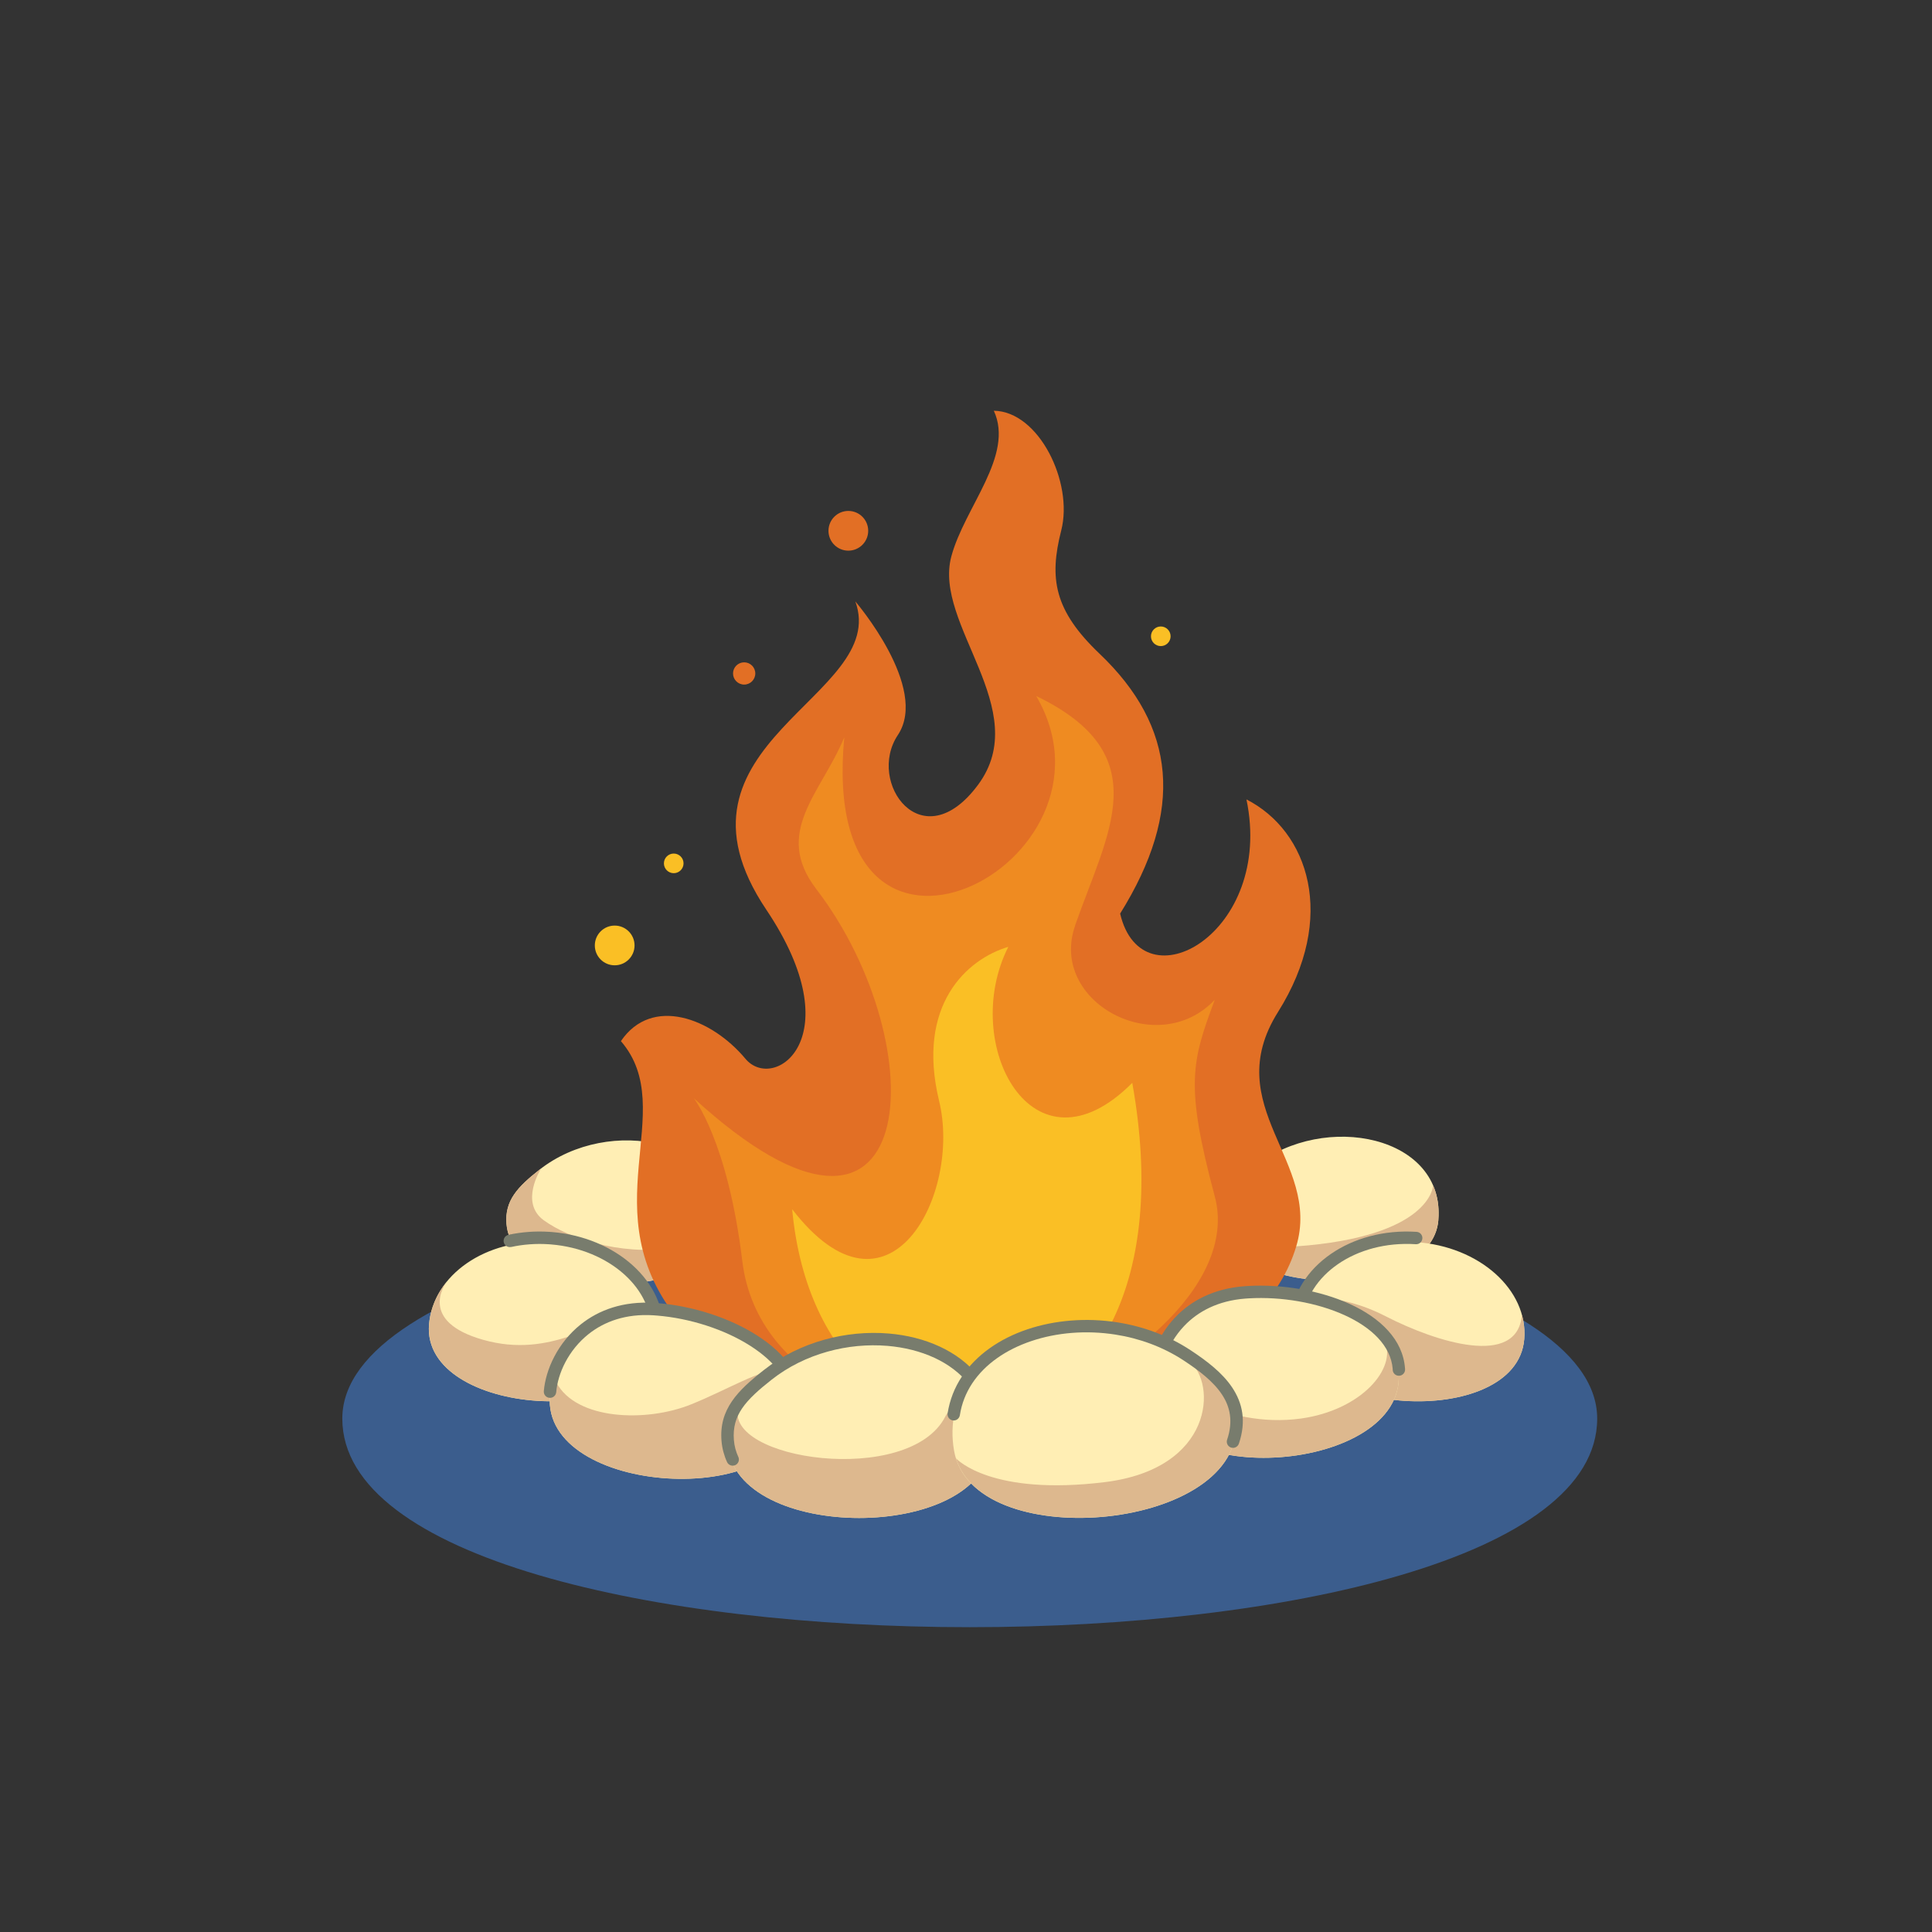 <?xml version="1.0" encoding="UTF-8"?>
<svg id="Layer_1" xmlns="http://www.w3.org/2000/svg" version="1.1" viewBox="0 0 500 500">
  <rect x="0" y="0" width="500" height="500" fill="#333333" stroke="none"/>
  <!-- Generator: Adobe Illustrator 29.6.0, SVG Export Plug-In . SVG Version: 2.1.1 Build 207)  -->
  <defs>
    <style>
      .st0 {
        fill: #ffeeb4;
      }

      .st0, .st1, .st2, .st3, .st4, .st5, .st6 {
        fill-rule: evenodd;
      }

      .st1 {
        fill: #ef8b21;
      }

      .st2 {
        fill: #fabf25;
      }

      .st3 {
        fill: #e26f25;
      }

      .st4 {
        fill: #ddb88e;
      }

      .st5 {
        fill: #3b5d8d;
      }

      .st6 {
        fill: #787c6d;
      }
    </style>
  </defs>
  <path class="st5" d="M250.97,310.7c56.09,0,162.38,19.57,162.38,56.43,0,71.98-324.76,71.98-324.76,0,0-36.85,106.29-56.43,162.38-56.43Z"/>
  <g>
    <g>
      <path class="st0" d="M187.08,316.73c-1.72,20.81-54.28,20.8-56,0-.5-6.05,2.94-9.6,8.54-14.01,18.05-14.22,49.28-7.84,47.46,14.01Z"/>
      <path class="st4" d="M185.39,321.94c-9.27,15.42-52.74,13.68-54.31-5.21-.5-6.05,2.94-9.6,8.54-14.01.14-.11.29-.22.43-.32-.21.33-5.6,8.89.71,13.43,6.44,4.63,19.31,9.04,33.2,7.23,2.53-.33,6.69-.75,11.43-1.11Z"/>
    </g>
    <g>
      <path class="st0" d="M372.25,315.78c-1.72,20.81-54.28,20.8-56.01,0-.5-6.05,2.94-9.6,8.54-14.01,18.05-14.22,49.28-7.84,47.46,14.01Z"/>
      <path class="st4" d="M372.24,315.78c-1.36,16.44-34.48,19.88-49.15,10.33,1.31-1.65,5.21-3.04,12.38-3.55,34.74-2.5,35.41-15.52,35.42-15.78,1.13,2.62,1.63,5.62,1.35,9Z"/>
    </g>
    <path class="st3" d="M176.02,342.18c-23.68-28.72.19-54.7-15.33-72.74,8.02-11.79,23.42-5.97,32.22,4.56,7.39,8.85,27.68-5.4,5.41-38.57-29.06-43.28,32.06-54.97,23.04-79.78,0,0,19.18,22.32,11,34.58-8.17,12.26,6.29,32.38,20.75,12.89,14.46-19.49-11.63-41.5-6.91-59.1,3.43-12.81,16.35-26.09,11-37.72,11.64.14,20.63,18.52,17.45,30.96-3.18,12.44-1.85,20.72,9.9,31.91,19.8,18.86,22,40.55,5.34,67.27,5.66,24.21,39.92,5.03,32.69-29.55,16.03,8.17,23.58,30.49,8.17,55.01-15.4,24.52,11.32,38.67,4.71,60.67-15.92,53.09-135.77,48.34-159.45,19.62Z"/>
    <path class="st1" d="M278.24,239.55c-6.91,19.81,21.38,34.89,36.15,19.17-5.97,16.04-7.77,21.89,0,50.93,6.27,23.45-26.04,48.16-51.73,55.02-27.77,7.41-66.61-5.76-70.56-38.36-3.77-31.13-12.58-42.13-12.58-42.13,59.29,54.18,62.76-13.58,31.75-54.07-11.32-14.77,1.26-24.83,7.23-39.3-7.06,74.74,75.02,32.77,49.67-10.69,31.53,15.23,18.5,35.22,10.05,59.42Z"/>
    <path class="st2" d="M260.97,245.04c-10.69,3.14-23.95,15.03-17.92,39.92,5.82,24.02-12.95,60.5-38.04,27.98,7.49,80.85,106.85,72.46,88.02-32.7-25.82,25.95-44.76-10.23-32.07-35.21Z"/>
    <g>
      <path class="st0" d="M142.02,321.47c16.28,1.05,29.05,12.31,27.99,25.12-1.97,23.77-60.95,20.03-58.98-3.81,1.06-12.8,14.7-22.36,30.99-21.31Z"/>
      <path class="st4" d="M169.34,340.03c.61,2.11.85,4.31.67,6.55-1.97,23.77-60.94,20.03-58.97-3.81.34-4.15,2.01-7.96,4.66-11.18-.67.88-7.43,10.43,9.37,15.16,17.62,4.97,29.04-5.29,40.38-6.93,1.1-.16,2.44-.08,3.9.2Z"/>
    </g>
    <path class="st6" d="M132.28,322.71c-.87.19-1.72-.36-1.91-1.23-.19-.87.36-1.72,1.23-1.91,1.68-.37,3.42-.62,5.21-.75,1.73-.13,3.52-.14,5.34-.02l.72.05c8.27.68,15.63,3.9,20.84,8.59,5.31,4.78,8.39,11.09,7.96,17.86l-.02.35c-.07.89-.84,1.55-1.72,1.48-.89-.06-1.55-.84-1.48-1.72l.03-.33c.36-5.72-2.31-11.11-6.9-15.25-4.7-4.23-11.4-7.15-18.95-7.77l-.66-.05c-1.67-.11-3.31-.1-4.91.02-1.63.12-3.22.35-4.76.69Z"/>
    <g>
      <path class="st0" d="M366.48,321.47c16.29,1.05,29.05,12.31,27.99,25.12-1.97,23.77-60.94,20.03-58.97-3.81,1.06-12.8,14.7-22.36,30.98-21.31Z"/>
      <path class="st4" d="M393.87,340.27c.56,2.03.78,4.15.6,6.32-1.97,23.77-60.94,20.03-58.97-3.81.18-2.22.75-4.35,1.64-6.34,0,0,8.53-2.43,21.51,4.23,12.99,6.66,34.08,13.41,35.22-.41Z"/>
      <path class="st6" d="M337.13,341.85c-.07.89-.85,1.54-1.74,1.47-.89-.08-1.54-.85-1.47-1.74.57-6.93,4.53-12.95,10.54-17.08,5.85-4.03,13.67-6.25,22.15-5.7.89.06,1.56.82,1.5,1.7-.06.89-.82,1.56-1.7,1.5-7.74-.5-14.84,1.5-20.13,5.14-5.22,3.59-8.66,8.78-9.15,14.71Z"/>
    </g>
    <g>
      <g>
        <path class="st0" d="M169.22,339.85c17.63,1.14,38.09,11.63,36.94,25.49-2.13,25.73-65.97,21.68-63.84-4.12.75-9.12,9.28-22.51,26.91-21.37Z"/>
        <path class="st4" d="M202.32,354.3c2.69,3.3,4.17,7.03,3.84,11.04-2.13,25.73-65.98,21.68-63.84-4.12.06-.7.16-1.42.31-2.16.45-.42.92-.83,1.38-1.23,5.14,9.66,23.19,10.35,34.91,5.6,9.43-3.82,17.99-9.13,23.41-9.13Z"/>
      </g>
      <path class="st6" d="M143.95,360.29c-.08.89-.85,1.54-1.74,1.47s-1.54-.85-1.47-1.73c.46-5.53,3.57-12.52,9.6-17.31,4.61-3.67,10.92-6.05,19.01-5.53l.97.07c8.89.73,18.38,3.74,25.55,8.31,7.42,4.73,12.41,11.15,11.93,18.56l-.02.26c-.06.89-.83,1.55-1.71,1.49-.89-.06-1.55-.83-1.49-1.71l.02-.25c.39-6.08-3.98-11.52-10.45-15.64-6.73-4.29-15.68-7.12-24.09-7.81l-.91-.07c-7.2-.47-12.76,1.63-16.81,4.84-5.28,4.19-8,10.27-8.39,15.06Z"/>
    </g>
    <g>
      <g>
        <path class="st0" d="M256.39,373.88c-2.09,25.3-65.99,25.29-68.09,0-.61-7.36,3.58-11.67,10.39-17.03,21.95-17.3,59.92-9.54,57.7,17.03Z"/>
        <path class="st4" d="M256.39,373.88c-2.09,25.3-65.99,25.29-68.09,0-.29-3.49.61-7.08,2.82-9.83-4.23,13.79,44.17,20.78,53.5,2.59,1.46-2.84,4.65-5.03,8.65-6.51,2.37,3.78,3.57,8.38,3.12,13.75Z"/>
      </g>
      <path class="st6" d="M191.08,377.04c.37.81.02,1.76-.79,2.13-.8.37-1.76.02-2.13-.79-.39-.84-.7-1.72-.95-2.65-.24-.91-.4-1.84-.48-2.78-.34-4.08.66-7.33,2.69-10.3,1.94-2.84,4.79-5.36,8.31-8.12,9.3-7.33,21.37-10.32,32.23-9.42,4.73.39,9.25,1.53,13.22,3.37,4.02,1.86,7.49,4.46,10.08,7.73,3.47,4.4,5.33,10.02,4.76,16.74-.07.89-.85,1.55-1.73,1.47-.89-.07-1.54-.85-1.47-1.73.49-5.85-1.1-10.7-4.09-14.49-2.26-2.86-5.32-5.14-8.9-6.8-3.63-1.68-7.78-2.72-12.14-3.09-10.11-.85-21.34,1.93-29.98,8.74-3.29,2.59-5.94,4.92-7.64,7.41-1.61,2.36-2.41,4.95-2.14,8.23.07.79.19,1.53.38,2.24.19.72.45,1.43.76,2.11Z"/>
    </g>
    <g>
      <g>
        <path class="st0" d="M322.16,335.55c17.49-1.31,39.05,6.19,39.83,19.97,1.45,25.59-61.88,30.41-63.34,4.74-.51-9.07,6.02-23.4,23.51-24.72Z"/>
        <path class="st4" d="M350.24,340.79c.56.29,1.1.59,1.63.9-.72-.26-1.26-.56-1.63-.9h0ZM358.36,346.93c2.13,2.5,3.44,5.37,3.63,8.59,1.45,25.55-61.65,30.39-63.33,4.88.97-1.98,1.93-3.12,1.93-3.12,0,0,15.92,12.65,36.14,9.83,15.55-2.17,24.86-12.94,21.63-20.18Z"/>
      </g>
      <path class="st6" d="M300.28,359.11c.05.89-.63,1.64-1.51,1.69-.89.05-1.65-.63-1.69-1.52-.31-5.5,1.79-12.81,7.06-18.35,4.03-4.24,9.9-7.46,17.94-8.06l.96-.06c8.84-.5,18.59,1.15,26.27,4.65,7.95,3.63,13.75,9.26,14.3,16.62l.02.26c.06.89-.62,1.65-1.5,1.7-.89.06-1.65-.62-1.7-1.5v-.23c-.47-6.03-5.51-10.78-12.44-13.94-7.21-3.29-16.4-4.84-24.76-4.36l-.9.06c-7.14.54-12.32,3.36-15.85,7.07-4.61,4.84-6.45,11.19-6.18,15.96Z"/>
    </g>
    <g>
      <g>
        <path class="st0" d="M246.9,375.37c4.56,26.92,73.05,21.06,72.98-6.25-.02-7.94-4.91-12.18-12.7-17.3-25.11-16.52-65.09-4.73-60.28,23.55Z"/>
        <path class="st4" d="M247.39,377.37c7.56,24.59,72.56,18.35,72.49-8.25-.02-7.73-4.65-11.95-12.08-16.89,7.14,5.89,6.3,27.89-21.93,31.35-29.1,3.56-38.05-5.73-38.49-6.2Z"/>
      </g>
      <path class="st6" d="M320.62,373.62c-.29.84-1.2,1.29-2.04,1-.84-.28-1.29-1.2-1-2.04,1.6-4.74.77-8.54-1.37-11.73-2.25-3.38-5.96-6.19-9.87-8.76-5.39-3.54-11.49-5.74-17.67-6.7-7.53-1.18-15.17-.55-21.77,1.68-6.51,2.19-11.99,5.93-15.31,10.97-1.6,2.43-2.71,5.18-3.18,8.22-.14.87-.95,1.47-1.83,1.34-.87-.14-1.47-.95-1.34-1.83.55-3.5,1.82-6.68,3.67-9.48,3.74-5.67,9.8-9.85,16.97-12.26,7.07-2.38,15.24-3.07,23.28-1.81,6.62,1.04,13.16,3.39,18.94,7.2,4.21,2.77,8.23,5.84,10.78,9.65,2.67,4,3.72,8.71,1.74,14.55Z"/>
    </g>
  </g>
  <path class="st2" d="M159.08,239.54c2.84,0,5.14,2.3,5.14,5.14s-2.3,5.14-5.14,5.14-5.14-2.3-5.14-5.14,2.3-5.14,5.14-5.14Z"/>
  <path class="st3" d="M219.55,132.23c2.84,0,5.14,2.3,5.14,5.14s-2.3,5.14-5.14,5.14-5.14-2.3-5.14-5.14,2.3-5.14,5.14-5.14Z"/>
  <path class="st2" d="M174.36,220.9c1.4,0,2.54,1.14,2.54,2.54s-1.14,2.54-2.54,2.54-2.54-1.14-2.54-2.54,1.13-2.54,2.54-2.54Z"/>
  <path class="st2" d="M300.41,162.13c1.4,0,2.54,1.14,2.54,2.54s-1.14,2.54-2.54,2.54-2.54-1.14-2.54-2.54,1.14-2.54,2.54-2.54Z"/>
  <path class="st3" d="M192.59,171.41c1.59,0,2.88,1.29,2.88,2.88s-1.29,2.88-2.88,2.88-2.88-1.29-2.88-2.88,1.29-2.88,2.88-2.88Z"/>
</svg>